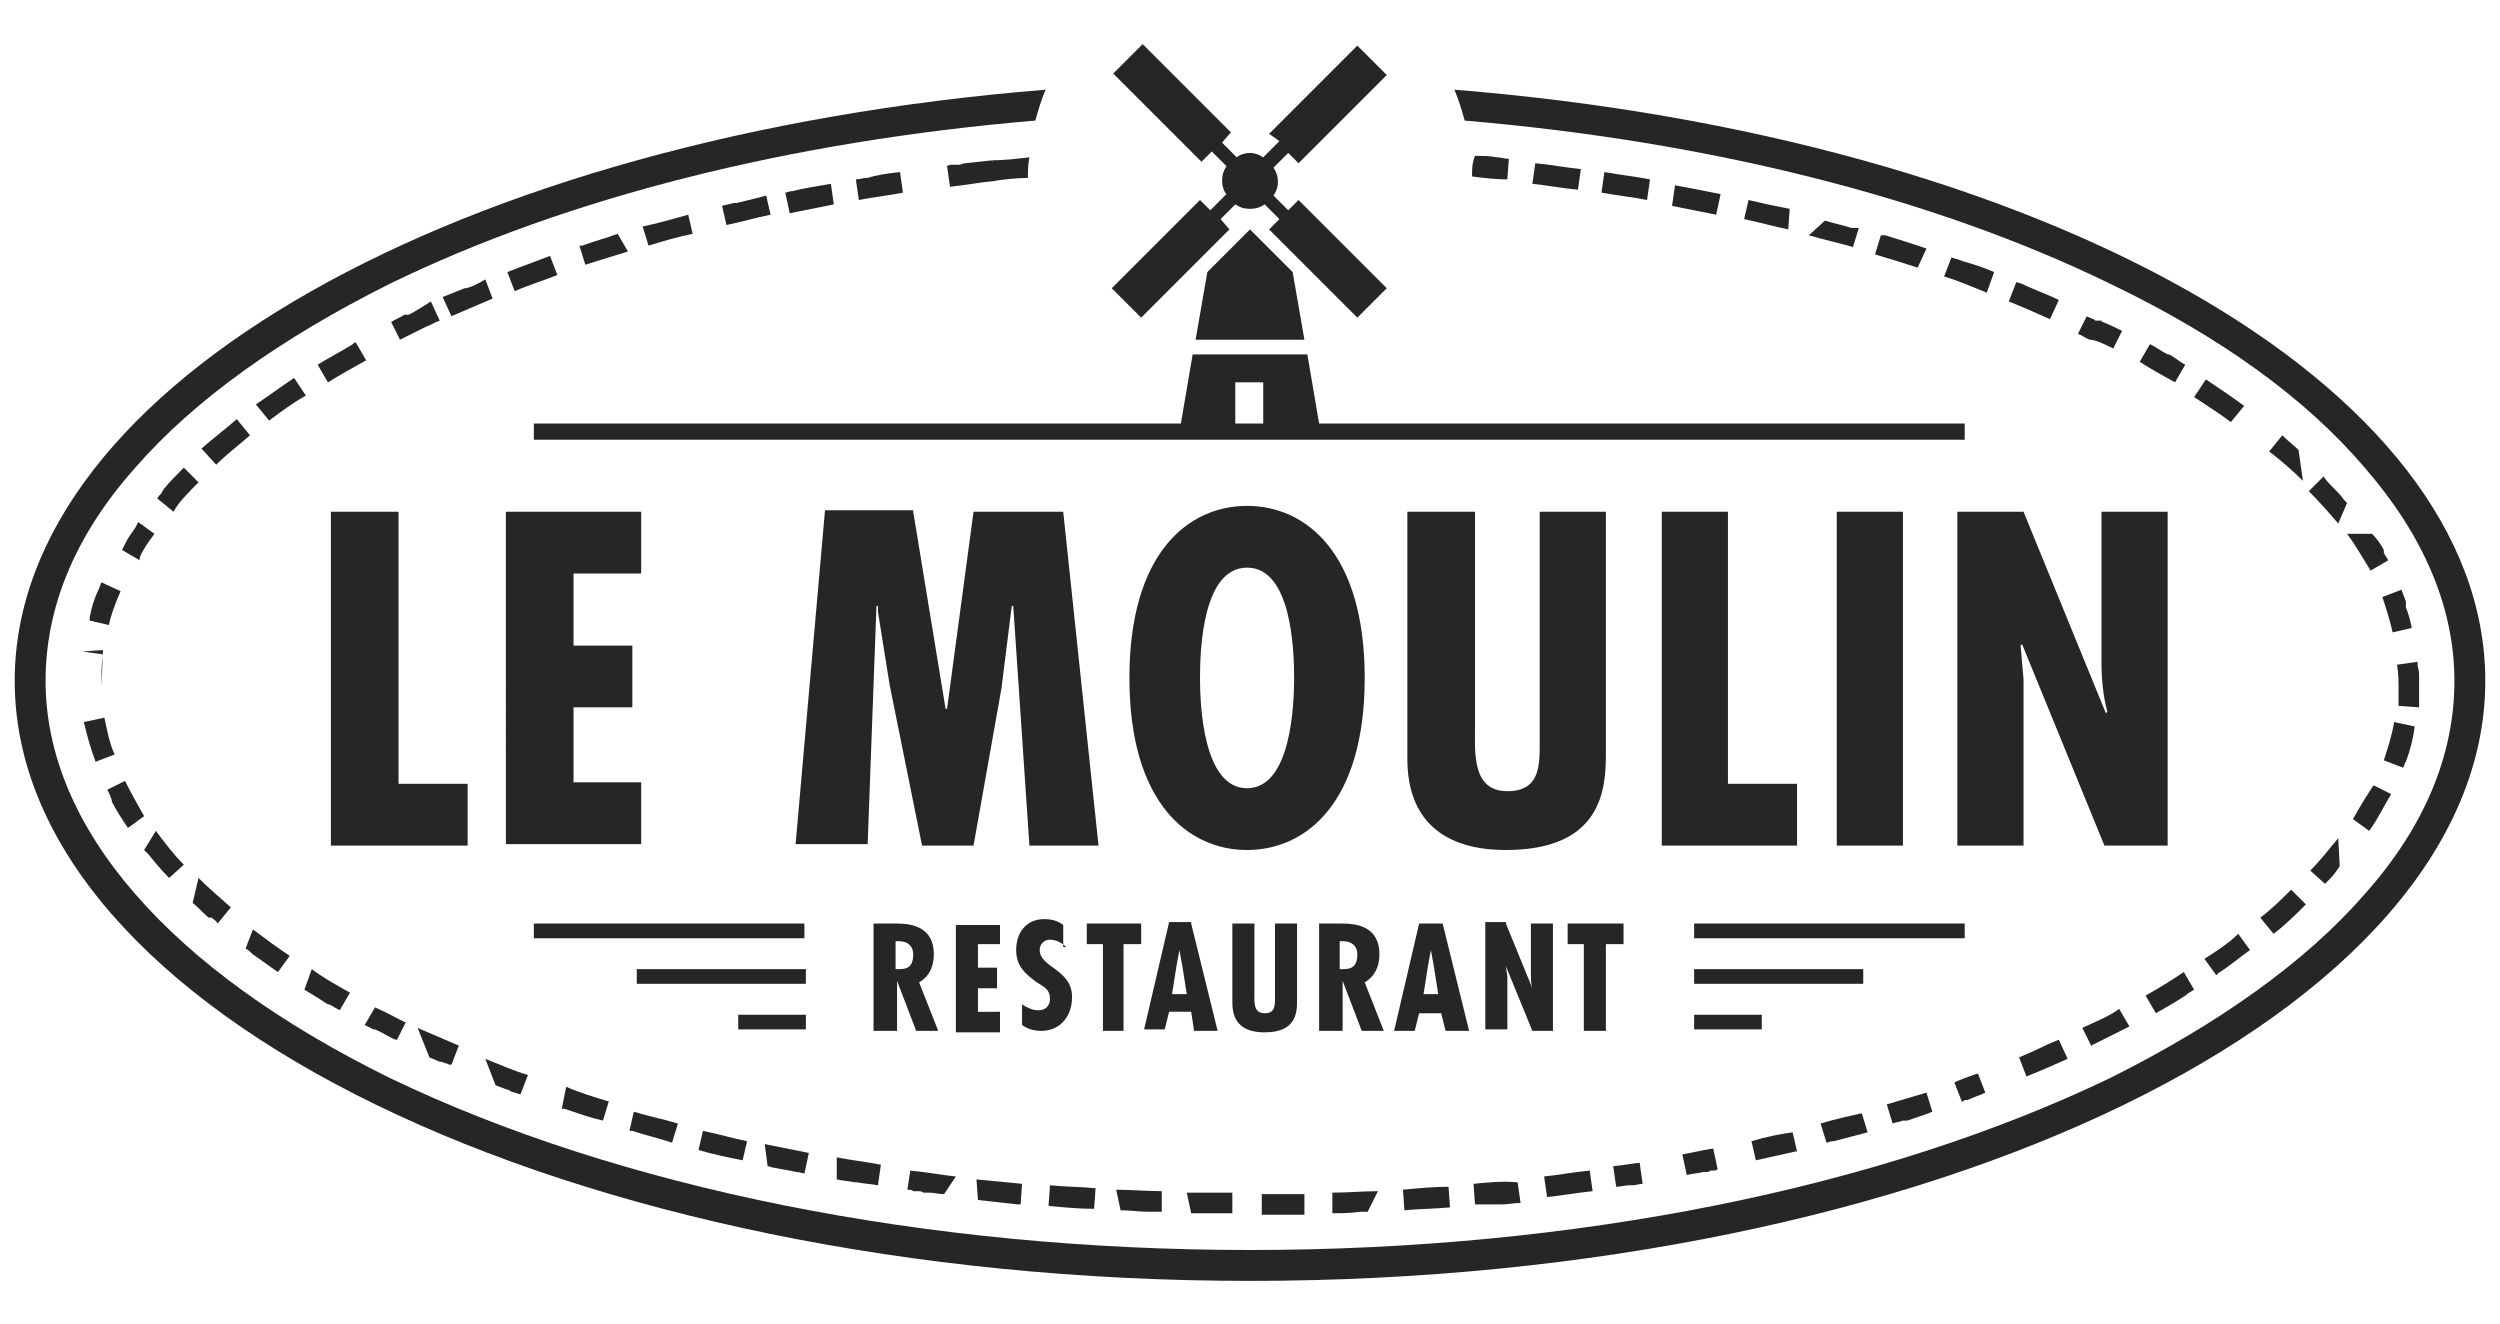 <svg version="1.1" xmlns="http://www.w3.org/2000/svg" xmlns:xlink="http://www.w3.org/1999/xlink" fill="#262626" x="0px" y="0px" width="170" height="90" viewBox="0 0 170 90" style="enable-background:new 0 0 170 90;" xml:space="preserve">
<g id="contour">
	<path d="M29.2 71.9c.2.1.5.2.7.3h.1c.1 0 .2.1.3.1.1 0 .2.1.3.1h.1l.5-1.3c-.9-.4-1.9-.8-2.8-1.2l.8 2zM31.7 19.6c-.1.1-.1.1 0 0-.1.1-.1.1 0 0-.1.1-.1.1 0 0-.1.1-.1.1 0 0-.1.1-.1.1 0 0-.1.1-.1.1 0 0-.1.1-.1.1 0 0h-.1l-1.5.6.6 1.3c.9-.4 1.9-.8 2.8-1.2L33 19c-.5.3-.9.5-1.3.6zM34.5 18.5l.5 1.3c.9-.4 1.9-.7 2.9-1.1l-.5-1.3c-1 .4-1.9.7-2.9 1.1zM33.7 73.8c.3.1.5.2.8.3.1 0 .1 0 .2.1.2.1.4.1.6.2h.1l.5-1.3c-1-.3-1.9-.7-2.9-1.1l.7 1.8zM25.5 68.5l-.7 1.2.6.3h.1c.5.2.9.5 1.4.7h.1l.6-1.2h-.1c-.2-.1-1.1-.6-2-1zM38.2 75.4c.1 0 .1 0 0 0 .1 0 .1 0 0 0 .1.1.1.1 0 0h.2c.9.3 1.7.6 2.6.8l.4-1.3c-1-.3-2-.6-2.9-1l-.3 1.5zM28.5 21.1zM24.1 23.3c-.1 0-.1 0 0 0-.1 0-.1 0 0 0-.1 0-.1 0 0 0-.1 0-.1 0 0 0-.1 0-.1.1 0 0-.1.1-.1.1 0 0-.1.1-.1.1 0 0-.1.1-.1.1 0 0-.1.1-.1.1 0 0l-.1.1c-.8.5-1.6.9-2.4 1.4l.7 1.2c.8-.5 1.7-1 2.6-1.5l-.7-1.2h-.1zM27.8 21.4c-.1 0-.1 0 0 0-.1 0-.1 0 0 0-.1 0-.1 0 0 0-.1 0-.1 0 0 0-.1 0-.1 0 0 0-.1 0-.1 0 0 0h-.1-.1-.1c-.3.2-.6.3-.9.5l.6 1.2 1.8-.9c.3-.1.6-.3.9-.4l-.6-1.3c-1.1.7-1.3.8-1.5.9zM52.2 79.3c.1 0 .3.1.4.1.5.1 1.1.2 1.6.3.2 0 .4.1.5.1l.3-1.4-3-.6.2 1.5zM20.7 67.3c.5.3 1 .6 1.6 1h.1c.2.1.5.3.7.4l.7-1.2c-.9-.5-1.8-1-2.6-1.6l-.5 1.4zM56.9 80.2c.4.1.8.1 1.2.2h.2c.5.1.9.1 1.4.2l.2-1.4c-1-.2-2-.3-3-.5v1.5zM39.6 16.7s-.1 0 0 0c-.1 0-.1 0 0 0-.1 0-.1 0 0 0-.1 0-.1 0 0 0h-.1-.1l.4 1.3c1-.3 1.9-.6 2.9-.9l-.7-1.2c-.8.3-1.6.5-2.4.8zM59 12.1c-.1 0-.1 0 0 0-.1 0-.1 0 0 0h-.1c-.2 0-.5.1-.7.1l.2 1.4c1-.2 2-.3 3-.5l-.2-1.4c-.9.1-1.6.2-2.2.4zM53.9 13c-.1 0-.1 0 0 0h-.1c-.1 0-.3.1-.4.1l.3 1.4 3-.6-.2-1.4c-1.1.2-1.9.3-2.6.5zM43.7 15.4l.4 1.3c1-.3 2-.6 3-.8l-.3-1.3c-1.1.3-2.1.6-3.1.8zM42.8 76.9c.1 0 .1 0 0 0 .1 0 .1 0 0 0 .1 0 .1 0 0 0h.2c.9.3 1.8.5 2.7.8l.4-1.3c-1-.3-2-.5-3-.8l-.3 1.3zM50.1 13.8H50h-.1c-.3.1-.5.1-.8.2l.3 1.3c1-.2 2-.5 3-.7l-.3-1.3c-1.1.3-1.6.4-2 .5zM47.5 78.2c1 .3 2 .5 3 .7l.3-1.3c-1-.2-2-.5-3-.7l-.3 1.3zM16.7 64.5c.2.1.4.3.5.4.6.4 1.1.8 1.7 1.2l.8-1.1c-.9-.6-1.7-1.2-2.5-1.8l-.5 1.3zM69.9 12.1V12c0-.4 0-.8.1-1.3-.9.1-1.7.2-2.5.2l.1 1.4c.7-.1 1.5-.2 2.3-.2zM100.1 11.9v.1c.8.1 1.6.2 2.4.2l.1-1.4c-.3 0-.5-.1-.8-.1-.5-.1-1-.1-1.5-.1-.2.5-.2.9-.2 1.3zM20 25.7zM16.1 28.6zM18.3 28.6c.8-.6 1.6-1.2 2.5-1.7l-.8-1.2c-.9.6-1.7 1.2-2.6 1.8l.9 1.1zM159.6 36.3c.6.8 1.1 1.7 1.6 2.5l1.2-.7c-.1-.2-.2-.3-.3-.5v-.1-.1c-.2-.4-.5-.8-.8-1.1h-1.7zM162.7 43l1.3-.3c-.1-.5-.2-.9-.4-1.4v-.1-.1-.1-.1c-.1-.3-.2-.5-.3-.8l-1.3.5c.2.6.5 1.5.7 2.4zM156.3 30.6c-.3-.3-.7-.6-1-.9l-.1-.1-.9 1.1c.8.6 1.6 1.3 2.3 2l-.3-2.1zM159.6 34.2c0-.1 0-.1 0 0 0-.1 0-.1 0 0 0-.1 0-.1 0 0 0-.1 0-.1 0 0 0-.1 0-.1 0 0 0-.1 0-.1 0 0 0-.1 0-.1 0 0 0-.1 0-.1 0 0 0-.1 0-.1 0 0l-.1-.1-.1-.1c-.2-.3-.5-.6-.8-.9-.2-.2-.4-.4-.6-.7l-1 1c.7.7 1.4 1.5 2 2.2l.6-1.4zM14.7 31.6c.7-.7 1.5-1.3 2.3-2l-.9-1.1c-.8.7-1.6 1.3-2.4 2l1 1.1zM9.8 57.8l.3.3c.4.5.9 1.1 1.4 1.6l1-.9c-.7-.7-1.3-1.5-1.9-2.3l-.8 1.3zM61.7 80.9c.1 0 .3 0 .4.1H62.4c.1 0 .3 0 .4.1h.4c.3 0 .6.1 1 .1L65 80c-1-.1-2-.3-3.1-.4l-.2 1.3zM8.5 53.1l-1.2.6c.1.2.2.4.3.7v.1c.3.6.7 1.2 1.1 1.8l1.1-.8c-.4-.7-.9-1.6-1.3-2.4zM13.1 61.4c.4.3.7.7 1.1 1h.2c.1.1.3.2.4.4l.9-1.1c-.8-.7-1.5-1.3-2.2-2l-.4 1.7zM7.1 48.8l-1.4.3c0 .1.1.3.1.4.2.8.4 1.5.7 2.3l1.3-.5c-.3-.6-.5-1.5-.7-2.5zM6.9 46.3c0-.6 0-1.2.1-1.8l-1.4-.2 1.4-.1c-.1 2.8-.1 2.4-.1 2.1zM10.5 36.3l-1.1-.8c0 .1-.1.1-.1.2-.2.4-.5.7-.7 1.1l-.3.6 1.2.7c-.1-.2.4-1 1-1.8zM13.5 32.8l-1-1c-.5.5-1 1-1.4 1.5 0 .1-.1.1-.1.2 0 0 0 .1-.1.1 0 0 0 .1-.1.1 0 .1-.1.1-.1.2l1.1.9c.3-.6 1-1.3 1.7-2zM8.2 40.2l-1.3-.6c-.1.2-.1.3-.2.5-.3.6-.5 1.3-.6 1.9v.2l1.3.3c.1-.5.4-1.4.8-2.3zM90.6 81.1v1.4c.6 0 1.2 0 1.9-.1h.5l.7-1.4c-1 0-2.1.1-3.1.1zM141.8 69.8l-.2.1.6 1.2c.1 0 .1-.1.2-.1l2.4-1.2-.7-1.2c-.5.4-1.4.8-2.3 1.2zM143.7 23.7l.6-1.2c-.4-.2-.8-.4-1.3-.6 0 0-.1 0-.1-.1h-.1-.1-.1-.1s-.1 0-.1-.1h-.1c-.1-.1-.3-.1-.4-.2l-.6 1.2c.3.1.5.3.8.4.4 0 1 .3 1.6.6zM145.9 23.3zM137.3 71.9l.5 1.3c1-.4 1.9-.8 2.8-1.2l-.6-1.3c-.8.3-1.7.8-2.7 1.2zM147.9 26l.7-1.2c-.4-.2-.7-.5-1.1-.7h-.1c-.4-.2-.8-.5-1.2-.7l-.7 1.2c.6.4 1.5.9 2.4 1.4zM140 20.4c-.8-.4-1.7-.7-2.5-1.1-.1 0-.2-.1-.4-.1l-.5 1.3c1 .4 1.9.8 2.8 1.2l.6-1.3zM135.6 18.5c-.7-.3-1.3-.5-2-.7-.1 0-.2-.1-.3-.1-.2-.1-.4-.1-.6-.2l-.5 1.3c1 .3 1.9.7 2.9 1.1l.5-1.4zM128.3 75.1l.4 1.3c.2-.1.5-.1.7-.2H129.7c.6-.2 1.2-.4 1.7-.6l-.4-1.3c-.7.2-1.7.5-2.7.8zM132.9 73.6l.5 1.3c.1 0 .1 0 .2-.1h.2c.4-.2.8-.3 1.2-.5l-.5-1.3c.3-.1-.7.2-1.6.6zM149.9 65.2l.8 1.1s.1 0 .1-.1c.8-.5 1.5-1.1 2.2-1.6l-.8-1.1c-.6.6-1.5 1.2-2.3 1.7zM164.4 44.4zM160 55.7l1.1.8c.6-.8 1-1.7 1.5-2.5l-1.2-.6c-.4.6-.9 1.4-1.4 2.3zM162.1 51.7l1.3.5c.1-.1.1-.3.2-.4.3-.8.5-1.6.6-2.4l-1.4-.3c-.1.7-.4 1.7-.7 2.6zM164.5 46.3s0-.1 0 0c0-.1 0-.1 0 0 0-.1 0-.1 0 0 0-.1 0-.1 0 0 0-.1 0-.1 0 0 0-.1 0-.1 0 0 0-.1 0-.1 0 0 0-.1 0-.1 0 0 0-.1 0-.1 0 0 0-.1 0-.1 0 0v-.1-.1c0-.3 0-.5-.1-.8V45l-1.4.2c.1.6.1 1.2.1 1.7V48l1.4.1v-1.8c0 .1 0 .1 0 0zM131 16.9c-.9-.3-1.8-.6-2.8-.9H127.9l-.4 1.3c1 .3 2 .6 2.9.9l.6-1.3zM152.6 27.6c-.8-.6-1.7-1.2-2.6-1.8l-.8 1.2c.9.6 1.7 1.1 2.5 1.7l.9-1.1zM145.9 67.7l.7 1.2c.7-.4 1.4-.8 2-1.2 0 0 .1 0 .1-.1.2-.1.3-.2.5-.3l-.7-1.2c-.9.6-1.7 1.1-2.6 1.6zM153.7 62.4l.9 1.1c.8-.6 1.5-1.3 2.2-2l-1-1c-.6.6-1.3 1.3-2.1 1.9zM157.1 59.2l1 .9.1-.1.1-.1.1-.1c.3-.3.5-.6.7-.9L159 57c-.6.7-1.2 1.5-1.9 2.2zM107.5 11.5c-1-.1-2-.3-3.1-.4l-.2 1.4c1 .1 2 .3 3.1.4l.2-1.4zM100.2 80.5l.1 1.4H102.1c.4 0 .9-.1 1.3-.1l-.2-1.4c-1-.1-2 0-3 .1zM95.4 80.9l.1 1.4c1-.1 2.1-.1 3.1-.2l-.1-1.4c-1 0-2.1.1-3.1.2zM123.8 76.4l.4 1.3c.1 0 .3-.1.4-.1h.1c.8-.2 1.5-.4 2.3-.6l-.4-1.3c-.9.2-1.8.4-2.8.7zM105 80l.2 1.4c1-.1 2.1-.3 3.1-.4l-.2-1.4c-1.1.1-2.1.3-3.1.4z"/>
	<path d="M65.3 11.2s-.1 0 0 0c-.1 0-.1 0 0 0h-.2-.1-.1c-.2 0-.4 0-.5.1l.2 1.4c1-.1 2-.3 3.1-.4l-.2-1.4c-1.9.2-2.1.2-2.2.3zM66.5 81.6l2.7.3h.2l.1-1.4c-1-.1-2.1-.2-3.1-.3l.1 1.4zM81 82.5H83.8v-1.4h-3.1l.3 1.4zM71.3 82c1 .1 2.1.2 3.1.2l.1-1.4c-1-.1-2.1-.1-3.1-.2l-.1 1.4zM76.2 82.3c.6 0 1.3.1 1.9.1h.9V81c-1 0-2.1-.1-3.1-.1l.3 1.4zM85.8 81.2v1.4h2.9v-1.4h-2.9zM121.7 14.2l-1.5-.3c-.4-.1-.9-.2-1.3-.3l-.3 1.3c1 .2 2 .5 3 .7l.1-1.4zM119.1 77.6l.3 1.3 2.7-.6h.1l-.3-1.3c-.8.1-1.8.3-2.8.6zM114.4 78.5l.3 1.4c.4-.1.7-.1 1.1-.2h.2c.1 0 .2 0 .3-.1h.2c.1 0 .2 0 .3-.1l-.3-1.4c-.1 0-1.1.2-2.1.4zM126.4 15.5h-.1-.1-.1-.1-.1c-.6-.2-1.2-.3-1.8-.5l-1.1 1c1 .3 2 .5 3 .8l.4-1.3zM109.2 11.8zM117 13.2c-1-.2-2-.4-3.1-.6l-.2 1.4 3 .6.3-1.4zM112 13.6l.2-1.4c-1-.2-2-.3-3.1-.5l-.2 1.4c1.1.2 2.1.3 3.1.5zM109.7 79.3l.2 1.4c.3 0 .6-.1.9-.1h.2c.2 0 .5-.1.7-.1l-.2-1.4c.2-.1-.8.1-1.8.2z"/>
	<path d="M98.9 6.1c.3.7.5 1.4.7 2.1 16.5 1.4 31.8 5.2 43.9 11.1 7.5 3.6 13.3 7.8 17.3 12.5 4 4.6 6.1 9.5 6.1 14.5s-2 9.9-6.1 14.5c-4 4.6-9.9 8.8-17.3 12.5C127.9 80.8 107.1 85 85 85s-42.9-4.2-58.5-11.7C19 69.6 13.2 65.4 9.2 60.8s-6.1-9.5-6.1-14.5 2-9.9 6.1-14.5c4-4.6 9.9-8.8 17.3-12.5 12.1-5.9 27.3-9.7 43.9-11.1.2-.7.4-1.4.7-2.1C31.3 9.3 1 26.1 1 46.3c0 22.5 37.6 40.8 84 40.8s84-18.3 84-40.8c0-20.2-30.3-37-70.1-40.2z"/>
</g>
<g id="moulin">
	<path d="M82.1 18.5l-.8 4.6h7.4l-.8-4.6-2.9-2.9z"/>
	<path d="M82.3 14.3l-.7-.7-6 6 2 2 4.7-4.7 1.3-1.3-.6-.7 1-1c.3.2.6.3 1 .3s.7-.1 1-.3l1 1-.7.7 1.3 1.3 4.7 4.7 2-2-6-6-.7.7-.6-.6-.4-.4c.2-.3.3-.6.3-.9 0-.4-.1-.7-.3-1l1-1 .7.7 6-6-2-2-6 6 .7.5-1.1 1.1c-.3-.2-.6-.3-.9-.3-.3 0-.7.1-.9.3l-1-1 .6-.7-6-6-2 2 6 6 .7-.7 1 1c-.2.3-.3.6-.3 1 0 .3.1.7.3.9l-.4.4-.7.7zM88.9 24.1h-7.8l-.8 4.7h-44v1.1h97.3v-1.1H89.7l-.8-4.7zm-3 4.7H84V26h1.9v2.8z"/>
</g>
<g id="restaurant">
	<path d="M59.4 70.1v-7.3h1.5c.9 0 2.6.1 2.6 2.1 0 .8-.3 1.5-1 1.9l1.3 3.3h-1.5L61 66.7v3.4h-1.6zm1.5-4.2h.3c.7 0 .9-.4.9-1 0-.5-.3-.9-1-.9h-.2v1.9zM68 62.8v1.4h-1.5v1.6h1.3v1.4h-1.3v1.6H68v1.4h-3v-7.3h3zM72.5 64.4c-.3-.3-.7-.5-1.1-.5-.4 0-.7.3-.7.7 0 1.2 2.2 1.3 2.2 3.2 0 1.3-.8 2.3-2.1 2.3-.4 0-.9-.1-1.3-.4v-1.4c.3.2.7.4 1.1.4.5 0 .8-.3.8-.8 0-.6-.4-.8-.9-1.1-.8-.6-1.4-1.1-1.4-2.2 0-1.2.7-2.1 1.9-2.1.5 0 .9.1 1.3.4v1.5zM77.6 62.8v1.4h-1.2v5.9H75v-5.9h-1.1v-1.4h3.7zM81 62.8l1.8 7.3h-1.6l-.2-1.3h-1.5l-.3 1.2h-1.4l1.7-7.3H81zm-.6 2.9l-.2-1.1-.2 1.1-.3 1.9h1l-.3-1.9zM85.3 62.8v4.7c0 .6-.1 1.4.7 1.4.7 0 .7-.5.7-1.1v-5h1.5v5.3c0 .8-.1 2.1-2.2 2.1-1.4 0-2.2-.6-2.2-2v-5.4h1.5zM89.7 70.1v-7.3h1.5c.9 0 2.6.1 2.6 2.1 0 .8-.3 1.5-1 1.9l1.3 3.3h-1.5l-1.3-3.4v3.4h-1.6zm1.4-4.2h.3c.7 0 .9-.4.9-1 0-.5-.3-.9-1-.9h-.2v1.9zM98.1 62.8l1.8 7.3h-1.6l-.3-1.2h-1.5l-.3 1.2h-1.4l1.7-7.3h1.6zm-.6 2.9l-.2-1.1-.2 1.1-.3 1.9h1l-.3-1.9zM102.4 62.8l1.8 4.4c-.1-.3-.1-.7-.1-1.1v-3.3h1.5v7.3h-1.4l-1.8-4.4.1.7V70H101v-7.3h1.4zM110.4 62.8v1.4h-1.2v5.9h-1.5v-5.9h-1.1v-1.4h3.8zM36.3 62.8h18.4v1H36.3zM43.3 65.9h11.5v1H43.3zM50.2 69h4.6v1h-4.6zM115.2 62.8h18.4v1h-18.4zM115.2 65.9h11.5v1h-11.5zM115.2 69h4.6v1h-4.6z"/>
</g>
<g id="nom">
	<path d="M27.1 34.8v18.5h4.7v4.2h-9.3V34.8h4.6zM43.6 34.8V39H39v4.9h4v4.2h-4v5.1h4.6v4.2h-9.2V34.8h9.2zM62.1 34.8l2.2 13.4h.1l1.8-13.4h6.1l2.4 22.7H70l-1.1-16.3h-.1l-.7 5.6-1.9 10.7h-3.5l-2.2-10.9-.8-5v-.4h-.1L59 57.4h-4.9l2-22.7h6zM92.8 46.1c0 8.5-4 11.7-8 11.7s-8-3.2-8-11.7 4-11.7 8-11.7 8 3.2 8 11.7zm-8 7.5c3 0 3.2-5.7 3.2-7.5 0-2-.2-7.5-3.2-7.5s-3.2 5.5-3.2 7.5c0 1.8.2 7.5 3.2 7.5zM100.3 34.8v14.7c0 1.7-.2 4.3 2.2 4.3 2.2 0 2.2-1.7 2.2-3.3V34.8h4.5v16.5c0 2.4-.3 6.5-6.8 6.5-4.2 0-6.7-2-6.7-6.2V34.8h4.6zM117.5 34.8v18.5h4.7v4.2H113V34.8h4.5zM129.4 34.8v22.7h-4.5V34.8h4.5zM137.6 34.8l5.6 13.7.1-.1c-.3-1.1-.4-2.3-.4-3.4V34.8h4.5v22.7h-4.3l-5.6-13.7-.1.1.2 2.3v11.3h-4.5V34.8h4.5z"/>
</g>
</svg>